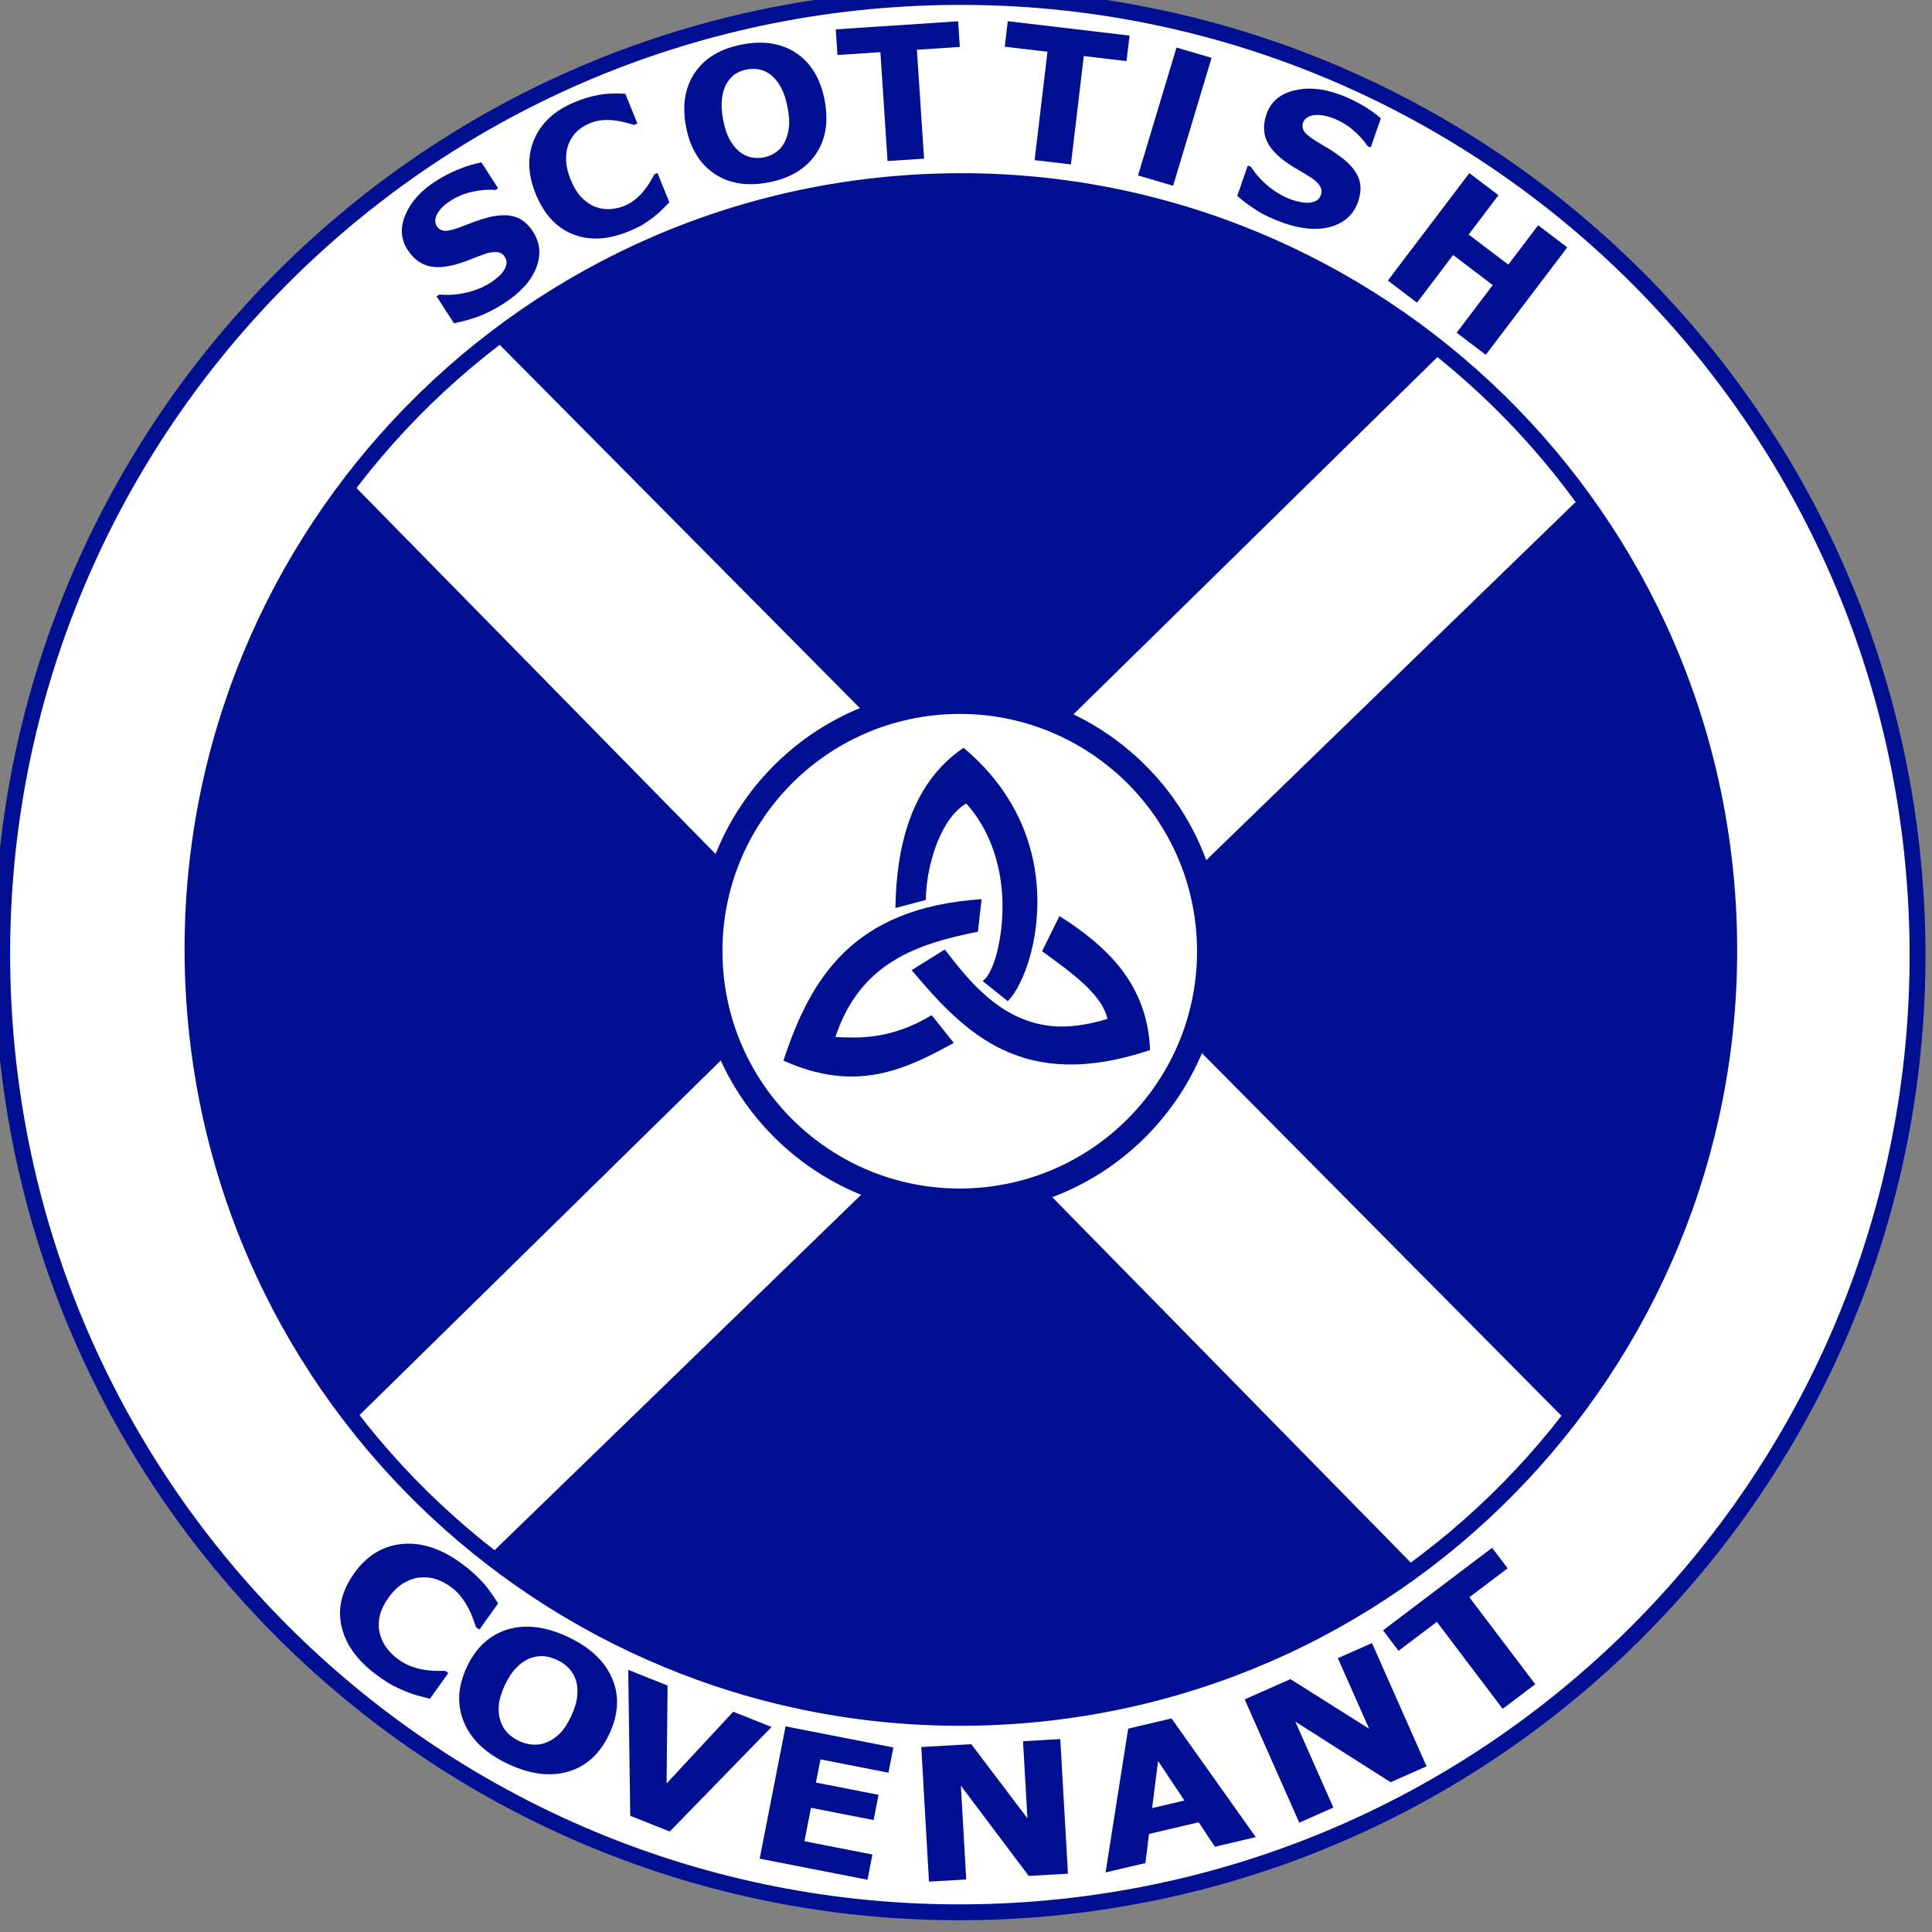 <?xml version="1.0" encoding="UTF-8" standalone="no"?>
<!-- Created with Inkscape (http://www.inkscape.org/) -->

<svg
   xmlns:dc="http://purl.org/dc/elements/1.1/"
   xmlns:cc="http://creativecommons.org/ns#"
   xmlns:rdf="http://www.w3.org/1999/02/22-rdf-syntax-ns#"
   xmlns:svg="http://www.w3.org/2000/svg"
   xmlns="http://www.w3.org/2000/svg"
   xmlns:sodipodi="http://sodipodi.sourceforge.net/DTD/sodipodi-0.dtd"
   xmlns:inkscape="http://www.inkscape.org/namespaces/inkscape"
   width="303.633"
   height="303.633"
   id="svg2"
   version="1.1"
   inkscape:version="0.48.4 r9939"
   sodipodi:docname="Scottish Convenant Association Fin.svg">
  <rect width="100%" height="100%" fill="#808080" stroke="none"/>
  <defs
     id="defs4" />
  <sodipodi:namedview
     id="base"
     pagecolor="#ffffff"
     bordercolor="#666666"
     borderopacity="1.0"
     inkscape:pageopacity="0.0"
     inkscape:pageshadow="2"
     inkscape:zoom="1.4"
     inkscape:cx="147.45375"
     inkscape:cy="227.92621"
     inkscape:document-units="px"
     inkscape:current-layer="layer1"
     showgrid="false"
     fit-margin-top="0"
     fit-margin-left="0"
     fit-margin-right="0"
     fit-margin-bottom="0"
     inkscape:window-width="1680"
     inkscape:window-height="988"
     inkscape:window-x="-8"
     inkscape:window-y="-8"
     inkscape:window-maximized="1">
    <inkscape:grid
       type="xygrid"
       id="grid4072"
       empspacing="5"
       visible="true"
       enabled="true"
       snapvisiblegridlinesonly="true"
       originx="0.004px"
       originy="0.004px" />
  </sodipodi:namedview>
  <g
     inkscape:label="Layer 1"
     inkscape:groupmode="layer"
     id="layer1"
     transform="translate(-3624.246,-1597.183)">
    <g
       id="g4037"
       transform="matrix(0.998,-0.057,0.057,0.998,-93.105,216.946)">
      <path
         transform="matrix(1.853,0,0,1.853,1164.338,798.503)"
         d="m 1485,514.089 c 0,40.238 -32.619,72.857 -72.857,72.857 -40.238,0 -72.857,-32.619 -72.857,-72.857 0,-40.238 32.619,-72.857 72.857,-72.857 40.238,0 72.857,32.619 72.857,72.857 z"
         sodipodi:ry="72.85714"
         sodipodi:rx="72.85714"
         sodipodi:cy="514.08929"
         sodipodi:cx="1412.1428"
         id="path3976"
         style="fill:#010f92;fill-opacity:1;stroke:none"
         sodipodi:type="arc" />
      <g
         id="g3971">
        <path
           style="fill:#ffffff;stroke:none"
           d="m 1473.929,446.589 161.761,184.877 24.749,-21.971 -163.897,-185.363 z"
           id="path3800"
           inkscape:connector-curvature="0"
           transform="translate(2208.812,1220.562)" />
        <path
           style="fill:#ffffff;stroke:none"
           d="m 3692.644,1842.669 187.826,-162.386 -20.006,-24.371 -188.346,164.866 z"
           id="path3800-7"
           inkscape:connector-curvature="0"
           sodipodi:nodetypes="ccccc" />
      </g>
      <path
         inkscape:connector-curvature="0"
         transform="translate(2208.812,1220.562)"
         id="path3012-1"
         d="m 1567.25,377.875 c -83.15,0 -150.562,67.412 -150.562,150.562 0,83.15 67.412,150.562 150.562,150.562 83.15,0 150.562,-67.412 150.562,-150.562 0,-83.15 -67.412,-150.562 -150.562,-150.562 z m 0.188,28.969 c 66.714,0 120.812,54.098 120.812,120.812 0,66.714 -54.098,120.781 -120.812,120.781 -66.714,0 -120.781,-54.067 -120.781,-120.781 0,-66.714 54.067,-120.812 120.781,-120.812 z"
         style="fill:#ffffff;fill-opacity:1;stroke:#010f92;stroke-width:2.5;stroke-miterlimit:4;stroke-opacity:1;stroke-dasharray:none" />
      <g
         transform="matrix(33.809,0,0,33.809,3896.428,1597.973)"
         style="fill:#010f92;fill-opacity:1;stroke:#ffffff;stroke-width:0.015;stroke-miterlimit:4;stroke-opacity:1;stroke-dasharray:none"
         id="g3874">
        <path
           sodipodi:nodetypes="cssccccccc"
           inkscape:connector-curvature="0"
           id="path3964-1-0"
           d="m -4.423,4.975 c 0.096,-0.353 0.289,-0.69 0.788,-0.791 0.019,-0.004 0.072,-0.02 0.115,-0.014 0.04,0.006 0.069,0.033 0.117,0.082 0.01,0.012 0.01,0.031 -0.01,0.045 -0.068,0.052 -0.096,0.013 -0.188,0.038 -0.244,0.069 -0.463,0.178 -0.55,0.494 0.1,-0.002 0.304,-0.063 0.489,-0.188 l 0.107,0.121 C -3.744,4.902 -4.047,5.101 -4.423,4.975 z"
           style="fill:#010f92;fill-opacity:1;stroke:#ffffff;stroke-width:0.015;stroke-miterlimit:4;stroke-opacity:1;stroke-dasharray:none" />
        <path
           sodipodi:nodetypes="cccccccc"
           inkscape:connector-curvature="0"
           id="path3964-1-0-8"
           d="m -2.672,4.995 c -0.412,0.091 -0.87,0.019 -1.129,-0.553 l 0.169,-0.06 c 0.165,0.229 0.357,0.45 0.716,0.411 -0.038,-0.092 -0.176,-0.251 -0.36,-0.378 l 0.055,-0.179 c 0.2,0.124 0.528,0.361 0.549,0.758 z"
           style="fill:#010f92;fill-opacity:1;stroke:#ffffff;stroke-width:0.015;stroke-miterlimit:4;stroke-opacity:1;stroke-dasharray:none" />
        <path
           sodipodi:nodetypes="ccscccccc"
           inkscape:connector-curvature="0"
           id="path3944-1-7-4"
           d="m -3.388,4.599 -0.112,-0.096 c 0.03,-0.019 0.059,-0.079 0.078,-0.159 0.047,-0.188 0.092,-0.37 -0.072,-0.567 -0.108,0.069 -0.185,0.28 -0.2,0.434 l -0.14,0.032 c -0.024,-0.254 0.064,-0.558 0.336,-0.721 0.536,0.427 0.238,0.97 0.109,1.077 z"
           style="fill:#010f92;fill-opacity:1;stroke:#ffffff;stroke-width:0.015;stroke-miterlimit:4;stroke-opacity:1;stroke-dasharray:none" />
      </g>
      <path
         transform="matrix(0.334,0,0,0.334,3294.28,1547.676)"
         d="m 1560.181,601.162 c 0,64.994 -52.688,117.683 -117.683,117.683 -64.994,0 -117.683,-52.688 -117.683,-117.683 0,-64.994 52.688,-117.683 117.683,-117.683 64.994,0 117.683,52.688 117.683,117.683 z"
         sodipodi:ry="117.68277"
         sodipodi:rx="117.68277"
         sodipodi:cy="601.16156"
         sodipodi:cx="1442.4978"
         id="path3012-8"
         style="fill:#ffffff;stroke:#010f92;stroke-width:11.973;stroke-miterlimit:4;stroke-opacity:1;stroke-dasharray:none"
         sodipodi:type="arc" />
      <g
         transform="matrix(200,0,0,200,5146.504,1046.055)"
         id="g3836">
        <g
           style="fill:#010f92;fill-opacity:1"
           transform="matrix(0.172,0.004,-0.004,0.172,-5.576,2.849)"
           id="g3939">
          <path
             sodipodi:nodetypes="ccccccc"
             inkscape:connector-curvature="0"
             id="path3964-1-2"
             d="m -8.148,4.498 c 0.136,-0.37 0.338,-0.688 0.93,-0.707 l -0.022,0.148 c -0.278,0.046 -0.542,0.121 -0.667,0.459 0.1,0.007 0.247,0.024 0.443,-0.085 l 0.097,0.13 c -0.224,0.113 -0.452,0.216 -0.78,0.055 z"
             style="fill:#010f92;fill-opacity:1;stroke:none" />
          <path
             sodipodi:nodetypes="ccsccccc"
             inkscape:connector-curvature="0"
             id="path3944-8-4"
             d="m -7.548,4.104 0.154,-0.089 c 0.097,0.133 0.237,0.337 0.482,0.367 0.068,0.008 0.15,0.002 0.25,-0.025 -0.019,-0.109 -0.152,-0.214 -0.288,-0.319 l 0.085,-0.158 c 0.217,0.149 0.391,0.327 0.393,0.626 -0.586,0.174 -0.84,-0.101 -1.076,-0.401 z"
             style="fill:#010f92;fill-opacity:1;stroke:none" />
          <path
             sodipodi:nodetypes="ccscccccc"
             inkscape:connector-curvature="0"
             id="path3944-1-7-5"
             d="m -7.114,4.261 -0.112,-0.096 c 0.03,-0.019 0.059,-0.079 0.078,-0.159 0.047,-0.188 0.039,-0.457 -0.125,-0.654 -0.11,0.056 -0.191,0.257 -0.2,0.434 l -0.14,0.032 c 0.013,-0.263 0.083,-0.563 0.336,-0.721 0.5,0.448 0.282,1.062 0.162,1.164 z"
             style="fill:#010f92;fill-opacity:1;stroke:none" />
        </g>
      </g>
      <g
         id="text3978"
         style="font-size:30.292px;font-style:normal;font-weight:normal;line-height:125%;letter-spacing:0px;word-spacing:0px;fill:#010f92;fill-opacity:1;stroke:none;font-family:Sans"
         transform="matrix(0.984,-0.335,0.31,0.911,0,0)">
        <path
           inkscape:connector-curvature="0"
           id="path4021"
           style="font-weight:bold;fill:#010f92;fill-opacity:1;font-family:tahoma;-inkscape-font-specification:tahoma"
           d="m 2870.112,2858.581 c -1.656,0.34 -3.14,0.479 -4.451,0.417 -1.311,-0.062 -2.546,-0.22 -3.704,-0.474 l -0.906,-5.144 0.494,-0.101 c 1.247,0.698 2.568,1.159 3.963,1.385 1.395,0.225 2.707,0.212 3.938,-0.041 0.31,-0.064 0.713,-0.182 1.21,-0.354 0.497,-0.172 0.887,-0.363 1.171,-0.572 0.349,-0.242 0.628,-0.538 0.838,-0.887 0.21,-0.349 0.272,-0.766 0.186,-1.25 -0.096,-0.542 -0.386,-0.94 -0.872,-1.191 -0.486,-0.252 -1.038,-0.394 -1.656,-0.428 -0.77,-0.043 -1.59,-0.065 -2.458,-0.067 -0.869,0 -1.688,-0.055 -2.459,-0.158 -1.78,-0.247 -3.121,-0.794 -4.023,-1.643 -0.902,-0.849 -1.486,-2.024 -1.75,-3.525 -0.357,-2.025 0.212,-3.84 1.706,-5.447 1.494,-1.607 3.524,-2.673 6.091,-3.2 1.288,-0.265 2.592,-0.397 3.912,-0.397 1.32,-10e-5 2.523,0.119 3.609,0.358 l 0.87,4.941 -0.479,0.098 c -0.925,-0.523 -2.008,-0.902 -3.25,-1.139 -1.241,-0.237 -2.472,-0.23 -3.693,0.021 -0.475,0.098 -0.895,0.218 -1.261,0.364 -0.366,0.145 -0.74,0.358 -1.123,0.637 -0.312,0.225 -0.564,0.515 -0.757,0.871 -0.193,0.356 -0.257,0.723 -0.19,1.1 0.097,0.552 0.371,0.95 0.82,1.194 0.45,0.244 1.259,0.381 2.429,0.412 0.755,0.015 1.484,0.032 2.184,0.048 0.701,0.017 1.457,0.082 2.27,0.196 1.597,0.234 2.842,0.734 3.735,1.499 0.893,0.765 1.471,1.899 1.736,3.4 0.379,2.151 -0.162,4.053 -1.622,5.708 -1.46,1.655 -3.629,2.778 -6.506,3.369 z" />
        <path
           inkscape:connector-curvature="0"
           id="path4023"
           style="font-weight:bold;fill:#010f92;fill-opacity:1;font-family:tahoma;-inkscape-font-specification:tahoma"
           d="m 2891.552,2855.343 c -3.303,0 -5.926,-0.998 -7.869,-2.995 -1.943,-1.997 -2.914,-4.805 -2.914,-8.424 0,-3.491 0.974,-6.274 2.921,-8.35 1.948,-2.076 4.573,-3.114 7.876,-3.114 0.878,0 1.667,0.049 2.367,0.148 0.7,0.099 1.371,0.237 2.012,0.414 0.503,0.148 1.05,0.35 1.642,0.606 0.592,0.256 1.07,0.478 1.435,0.666 l 0,5.251 -0.562,0 c -0.266,-0.237 -0.602,-0.52 -1.006,-0.85 -0.404,-0.33 -0.863,-0.653 -1.376,-0.969 -0.513,-0.316 -1.077,-0.584 -1.694,-0.806 -0.616,-0.222 -1.26,-0.333 -1.93,-0.333 -0.799,0 -1.531,0.126 -2.196,0.377 -0.666,0.252 -1.299,0.688 -1.901,1.309 -0.552,0.562 -1.003,1.321 -1.353,2.278 -0.35,0.957 -0.525,2.086 -0.525,3.387 0,1.371 0.182,2.522 0.547,3.454 0.365,0.932 0.843,1.684 1.435,2.256 0.572,0.552 1.21,0.952 1.915,1.198 0.705,0.246 1.408,0.37 2.108,0.37 0.73,0 1.425,-0.121 2.086,-0.362 0.661,-0.242 1.218,-0.51 1.671,-0.806 0.493,-0.306 0.927,-0.616 1.302,-0.932 0.375,-0.316 0.7,-0.597 0.976,-0.843 l 0.503,0 0,5.177 c -0.404,0.187 -0.873,0.402 -1.405,0.643 -0.532,0.241 -1.08,0.446 -1.642,0.614 -0.69,0.207 -1.336,0.365 -1.938,0.473 -0.602,0.108 -1.43,0.163 -2.485,0.163 z" />
        <path
           inkscape:connector-curvature="0"
           id="path4025"
           style="font-weight:bold;fill:#010f92;fill-opacity:1;font-family:tahoma;-inkscape-font-specification:tahoma"
           d="m 2926.589,2847.523 c -0.645,3.491 -2.086,6.036 -4.323,7.635 -2.236,1.599 -4.979,2.049 -8.228,1.349 -3.259,-0.703 -5.629,-2.267 -7.111,-4.693 -1.482,-2.426 -1.905,-5.36 -1.268,-8.803 0.642,-3.471 2.077,-6.015 4.307,-7.631 2.229,-1.616 4.973,-2.073 8.232,-1.37 3.249,0.701 5.621,2.255 7.117,4.664 1.495,2.409 1.92,5.359 1.275,8.849 z m -5.596,-1.222 c 0.238,-1.286 0.307,-2.41 0.208,-3.371 -0.099,-0.961 -0.317,-1.78 -0.654,-2.456 -0.355,-0.69 -0.801,-1.226 -1.339,-1.608 -0.538,-0.382 -1.121,-0.641 -1.749,-0.777 -0.667,-0.144 -1.294,-0.156 -1.879,-0.035 -0.585,0.12 -1.186,0.431 -1.801,0.931 -0.548,0.465 -1.046,1.132 -1.494,2.001 -0.447,0.869 -0.79,1.946 -1.027,3.232 -0.245,1.325 -0.318,2.453 -0.218,3.384 0.099,0.931 0.322,1.741 0.667,2.429 0.353,0.7 0.801,1.241 1.344,1.625 0.542,0.383 1.128,0.643 1.756,0.778 0.638,0.138 1.283,0.133 1.933,-0.013 0.651,-0.146 1.247,-0.463 1.789,-0.949 0.58,-0.528 1.073,-1.184 1.48,-1.966 0.406,-0.782 0.734,-1.85 0.985,-3.204 z" />
        <path
           inkscape:connector-curvature="0"
           id="path4027"
           style="font-weight:bold;fill:#010f92;fill-opacity:1;font-family:tahoma;-inkscape-font-specification:tahoma"
           d="m 2931.956,2860.585 5.182,-16.922 -6.179,-2.206 1.221,-3.988 17.61,6.288 -1.221,3.988 -6.179,-2.206 -5.182,16.922 z" />
        <path
           inkscape:connector-curvature="0"
           id="path4029"
           style="font-weight:bold;fill:#010f92;fill-opacity:1;font-family:tahoma;-inkscape-font-specification:tahoma"
           d="m 2952.623,2869.474 7.957,-15.616 -5.702,-3.388 1.875,-3.68 16.25,9.655 -1.875,3.68 -5.702,-3.388 -7.957,15.615 z" />
        <path
           sodipodi:nodetypes="ccccc"
           inkscape:connector-curvature="0"
           id="path4031"
           style="font-weight:bold;fill:#010f92;fill-opacity:1;font-family:tahoma;-inkscape-font-specification:tahoma"
           d="m 2966.248,2878.142 12.662,-17.004 4.332,3.714 -12.662,17.004 z" />
        <path
           inkscape:connector-curvature="0"
           id="path4033"
           style="font-weight:bold;fill:#010f92;fill-opacity:1;font-family:tahoma;-inkscape-font-specification:tahoma"
           d="m 2983.985,2894.3 c -1.27,-1.198 -2.286,-2.373 -3.049,-3.526 -0.763,-1.152 -1.41,-2.299 -1.94,-3.441 l 3.191,-3.943 0.379,0.357 c 0.261,1.49 0.739,2.897 1.435,4.222 0.696,1.325 1.515,2.432 2.458,3.322 0.238,0.224 0.573,0.494 1.004,0.81 0.432,0.316 0.812,0.53 1.139,0.643 0.391,0.148 0.779,0.202 1.163,0.165 0.384,-0.037 0.726,-0.242 1.026,-0.613 0.337,-0.416 0.447,-0.908 0.33,-1.476 -0.116,-0.568 -0.353,-1.125 -0.71,-1.671 -0.444,-0.681 -0.933,-1.391 -1.467,-2.131 -0.534,-0.74 -1.002,-1.469 -1.402,-2.187 -0.918,-1.665 -1.346,-3.143 -1.284,-4.433 0.066,-1.29 0.559,-2.511 1.49,-3.662 1.256,-1.552 2.93,-2.188 5.023,-1.91 2.092,0.279 4.122,1.346 6.09,3.203 0.988,0.932 1.888,1.959 2.702,3.081 0.814,1.122 1.469,2.218 1.965,3.288 l -3.065,3.787 -0.367,-0.347 c -0.19,-1.109 -0.581,-2.264 -1.174,-3.465 -0.593,-1.201 -1.357,-2.243 -2.293,-3.126 -0.364,-0.343 -0.711,-0.626 -1.043,-0.847 -0.332,-0.221 -0.717,-0.409 -1.157,-0.561 -0.356,-0.126 -0.723,-0.162 -1.102,-0.106 -0.379,0.055 -0.685,0.228 -0.919,0.517 -0.343,0.423 -0.464,0.901 -0.365,1.434 0.099,0.532 0.499,1.305 1.198,2.318 0.455,0.652 0.892,1.28 1.312,1.886 0.42,0.606 0.839,1.289 1.257,2.051 0.814,1.502 1.218,2.868 1.211,4.099 -0.01,1.231 -0.477,2.421 -1.408,3.572 -1.334,1.648 -3.054,2.362 -5.162,2.142 -2.107,-0.22 -4.263,-1.371 -6.468,-3.452 z" />
        <path
           inkscape:connector-curvature="0"
           id="path4035"
           style="font-weight:bold;fill:#010f92;fill-opacity:1;font-family:tahoma;-inkscape-font-specification:tahoma"
           d="m 3004.806,2926.644 -2.83,-5.133 7.769,-4.993 -3.851,-6.986 -7.769,4.994 -2.83,-5.133 17.527,-11.265 2.829,5.133 -6.415,4.123 3.851,6.985 6.415,-4.123 2.83,5.133 z" />
      </g>
      <g
         transform="matrix(1.205,0,0,1,-776.921,40.357)"
         id="text3978-5"
         style="font-size:29.152px;font-style:normal;font-weight:normal;line-height:125%;letter-spacing:0px;word-spacing:0px;fill:#010f92;fill-opacity:1;stroke:none;font-family:Sans">
        <path
           inkscape:connector-curvature="0"
           id="path4004"
           style="font-weight:bold;fill:#010f92;fill-opacity:1;font-family:tahoma;-inkscape-font-specification:tahoma"
           d="m 3697.293,1816.688 c -2.477,-2.401 -3.943,-5.056 -4.399,-7.965 -0.456,-2.909 0.222,-5.72 2.034,-8.433 1.748,-2.617 3.872,-3.996 6.372,-4.136 2.5,-0.141 4.988,0.99 7.464,3.391 0.658,0.638 1.225,1.248 1.7,1.831 0.475,0.583 0.909,1.174 1.301,1.773 0.303,0.476 0.612,1.026 0.927,1.648 0.315,0.622 0.562,1.136 0.742,1.542 l -2.63,3.937 -0.421,-0.408 c -0.081,-0.371 -0.191,-0.827 -0.328,-1.369 -0.138,-0.542 -0.32,-1.117 -0.546,-1.726 -0.226,-0.609 -0.515,-1.221 -0.866,-1.835 -0.351,-0.614 -0.778,-1.165 -1.28,-1.653 -0.599,-0.581 -1.211,-1.018 -1.836,-1.314 -0.625,-0.295 -1.319,-0.429 -2.081,-0.4 -0.696,0.02 -1.414,0.261 -2.155,0.724 -0.742,0.463 -1.438,1.182 -2.09,2.158 -0.686,1.028 -1.126,2.023 -1.319,2.987 -0.193,0.964 -0.211,1.875 -0.054,2.734 0.152,0.83 0.431,1.593 0.836,2.291 0.405,0.697 0.87,1.3 1.395,1.809 0.547,0.53 1.129,0.945 1.745,1.244 0.616,0.299 1.169,0.503 1.657,0.611 0.523,0.129 1.004,0.212 1.443,0.247 0.439,0.036 0.824,0.062 1.154,0.077 l 0.377,0.365 -2.593,3.881 c -0.397,-0.153 -0.855,-0.333 -1.376,-0.539 -0.52,-0.206 -1.033,-0.45 -1.538,-0.733 -0.621,-0.346 -1.185,-0.698 -1.69,-1.054 -0.505,-0.356 -1.153,-0.917 -1.944,-1.684 z" />
        <path
           inkscape:connector-curvature="0"
           id="path4006"
           style="font-weight:bold;fill:#010f92;fill-opacity:1;font-family:tahoma;-inkscape-font-specification:tahoma"
           d="m 3726.948,1827.829 c -1.354,3.013 -3.224,4.857 -5.611,5.534 -2.387,0.677 -4.982,0.101 -7.786,-1.728 -2.812,-1.834 -4.627,-4.148 -5.443,-6.941 -0.817,-2.793 -0.557,-5.675 0.778,-8.646 1.346,-2.996 3.212,-4.841 5.596,-5.536 2.384,-0.695 4.982,-0.125 7.795,1.709 2.804,1.829 4.622,4.134 5.454,6.916 0.832,2.782 0.572,5.679 -0.782,8.692 z m -4.826,-3.164 c 0.499,-1.11 0.809,-2.13 0.93,-3.06 0.121,-0.93 0.102,-1.77 -0.057,-2.521 -0.172,-0.77 -0.46,-1.431 -0.866,-1.981 -0.406,-0.55 -0.879,-1.002 -1.422,-1.356 -0.576,-0.376 -1.143,-0.613 -1.702,-0.714 -0.559,-0.1 -1.174,-0.029 -1.844,0.214 -0.601,0.234 -1.201,0.673 -1.799,1.319 -0.598,0.646 -1.146,1.524 -1.645,2.634 -0.514,1.143 -0.828,2.166 -0.942,3.068 -0.114,0.902 -0.089,1.736 0.074,2.5 0.168,0.779 0.457,1.445 0.867,1.998 0.41,0.553 0.886,1.007 1.428,1.36 0.551,0.359 1.138,0.589 1.763,0.688 0.624,0.1 1.237,0.021 1.837,-0.234 0.644,-0.281 1.237,-0.712 1.779,-1.292 0.541,-0.58 1.075,-1.455 1.6,-2.623 z" />
        <path
           inkscape:connector-curvature="0"
           id="path4008"
           style="font-weight:bold;fill:#010f92;fill-opacity:1;font-family:tahoma;-inkscape-font-specification:tahoma"
           d="m 3748.135,1828.183 -14.039,15.5 -5.032,-2.826 0.829,-22.919 5.006,2.811 -0.858,15.365 9.217,-10.669 z" />
        <path
           inkscape:connector-curvature="0"
           id="path4010"
           style="font-weight:bold;fill:#010f92;fill-opacity:1;font-family:tahoma;-inkscape-font-specification:tahoma"
           d="m 3745.606,1848.748 4.359,-20.534 13.887,4.278 -0.831,3.916 -8.757,-2.698 -0.764,3.599 8.067,2.485 -0.831,3.917 -8.067,-2.485 -1.101,5.185 8.757,2.698 -0.831,3.917 z" />
        <path
           inkscape:connector-curvature="0"
           id="path4012"
           style="font-weight:bold;fill:#010f92;fill-opacity:1;font-family:tahoma;-inkscape-font-specification:tahoma"
           d="m 3785.652,1853.869 -5.124,0 -8.17,-14.775 0,14.775 -4.868,0 0,-21.195 6.534,0 6.761,12.142 0,-12.142 4.868,0 z" />
        <path
           inkscape:connector-curvature="0"
           id="path4014"
           style="font-weight:bold;fill:#010f92;fill-opacity:1;font-family:tahoma;-inkscape-font-specification:tahoma"
           d="m 3790.564,1854.005 4.012,-22.366 5.72,-1.209 10.092,19.385 -5.398,1.141 -1.925,-3.986 -6.561,1.387 -0.683,4.538 z m 10.801,-10.578 -3.134,-6.433 -1.128,7.334 z" />
        <path
           inkscape:connector-curvature="0"
           id="path4016"
           style="font-weight:bold;fill:#010f92;fill-opacity:1;font-family:tahoma;-inkscape-font-specification:tahoma"
           d="m 3833.161,1840.234 -4.796,2.172 -11.964,-10.366 4.316,13.83 -4.557,2.064 -6.191,-19.839 6.115,-2.77 9.876,8.499 -3.547,-11.365 4.557,-2.064 z" />
        <path
           inkscape:connector-curvature="0"
           id="path4018"
           style="font-weight:bold;fill:#010f92;fill-opacity:1;font-family:tahoma;-inkscape-font-specification:tahoma"
           d="m 3843.507,1831.894 -7.931,-14.244 -5.201,4.203 -1.869,-3.357 14.824,-11.978 1.869,3.357 -5.201,4.203 7.931,14.244 z" />
      </g>
    </g>
  </g>
</svg>
